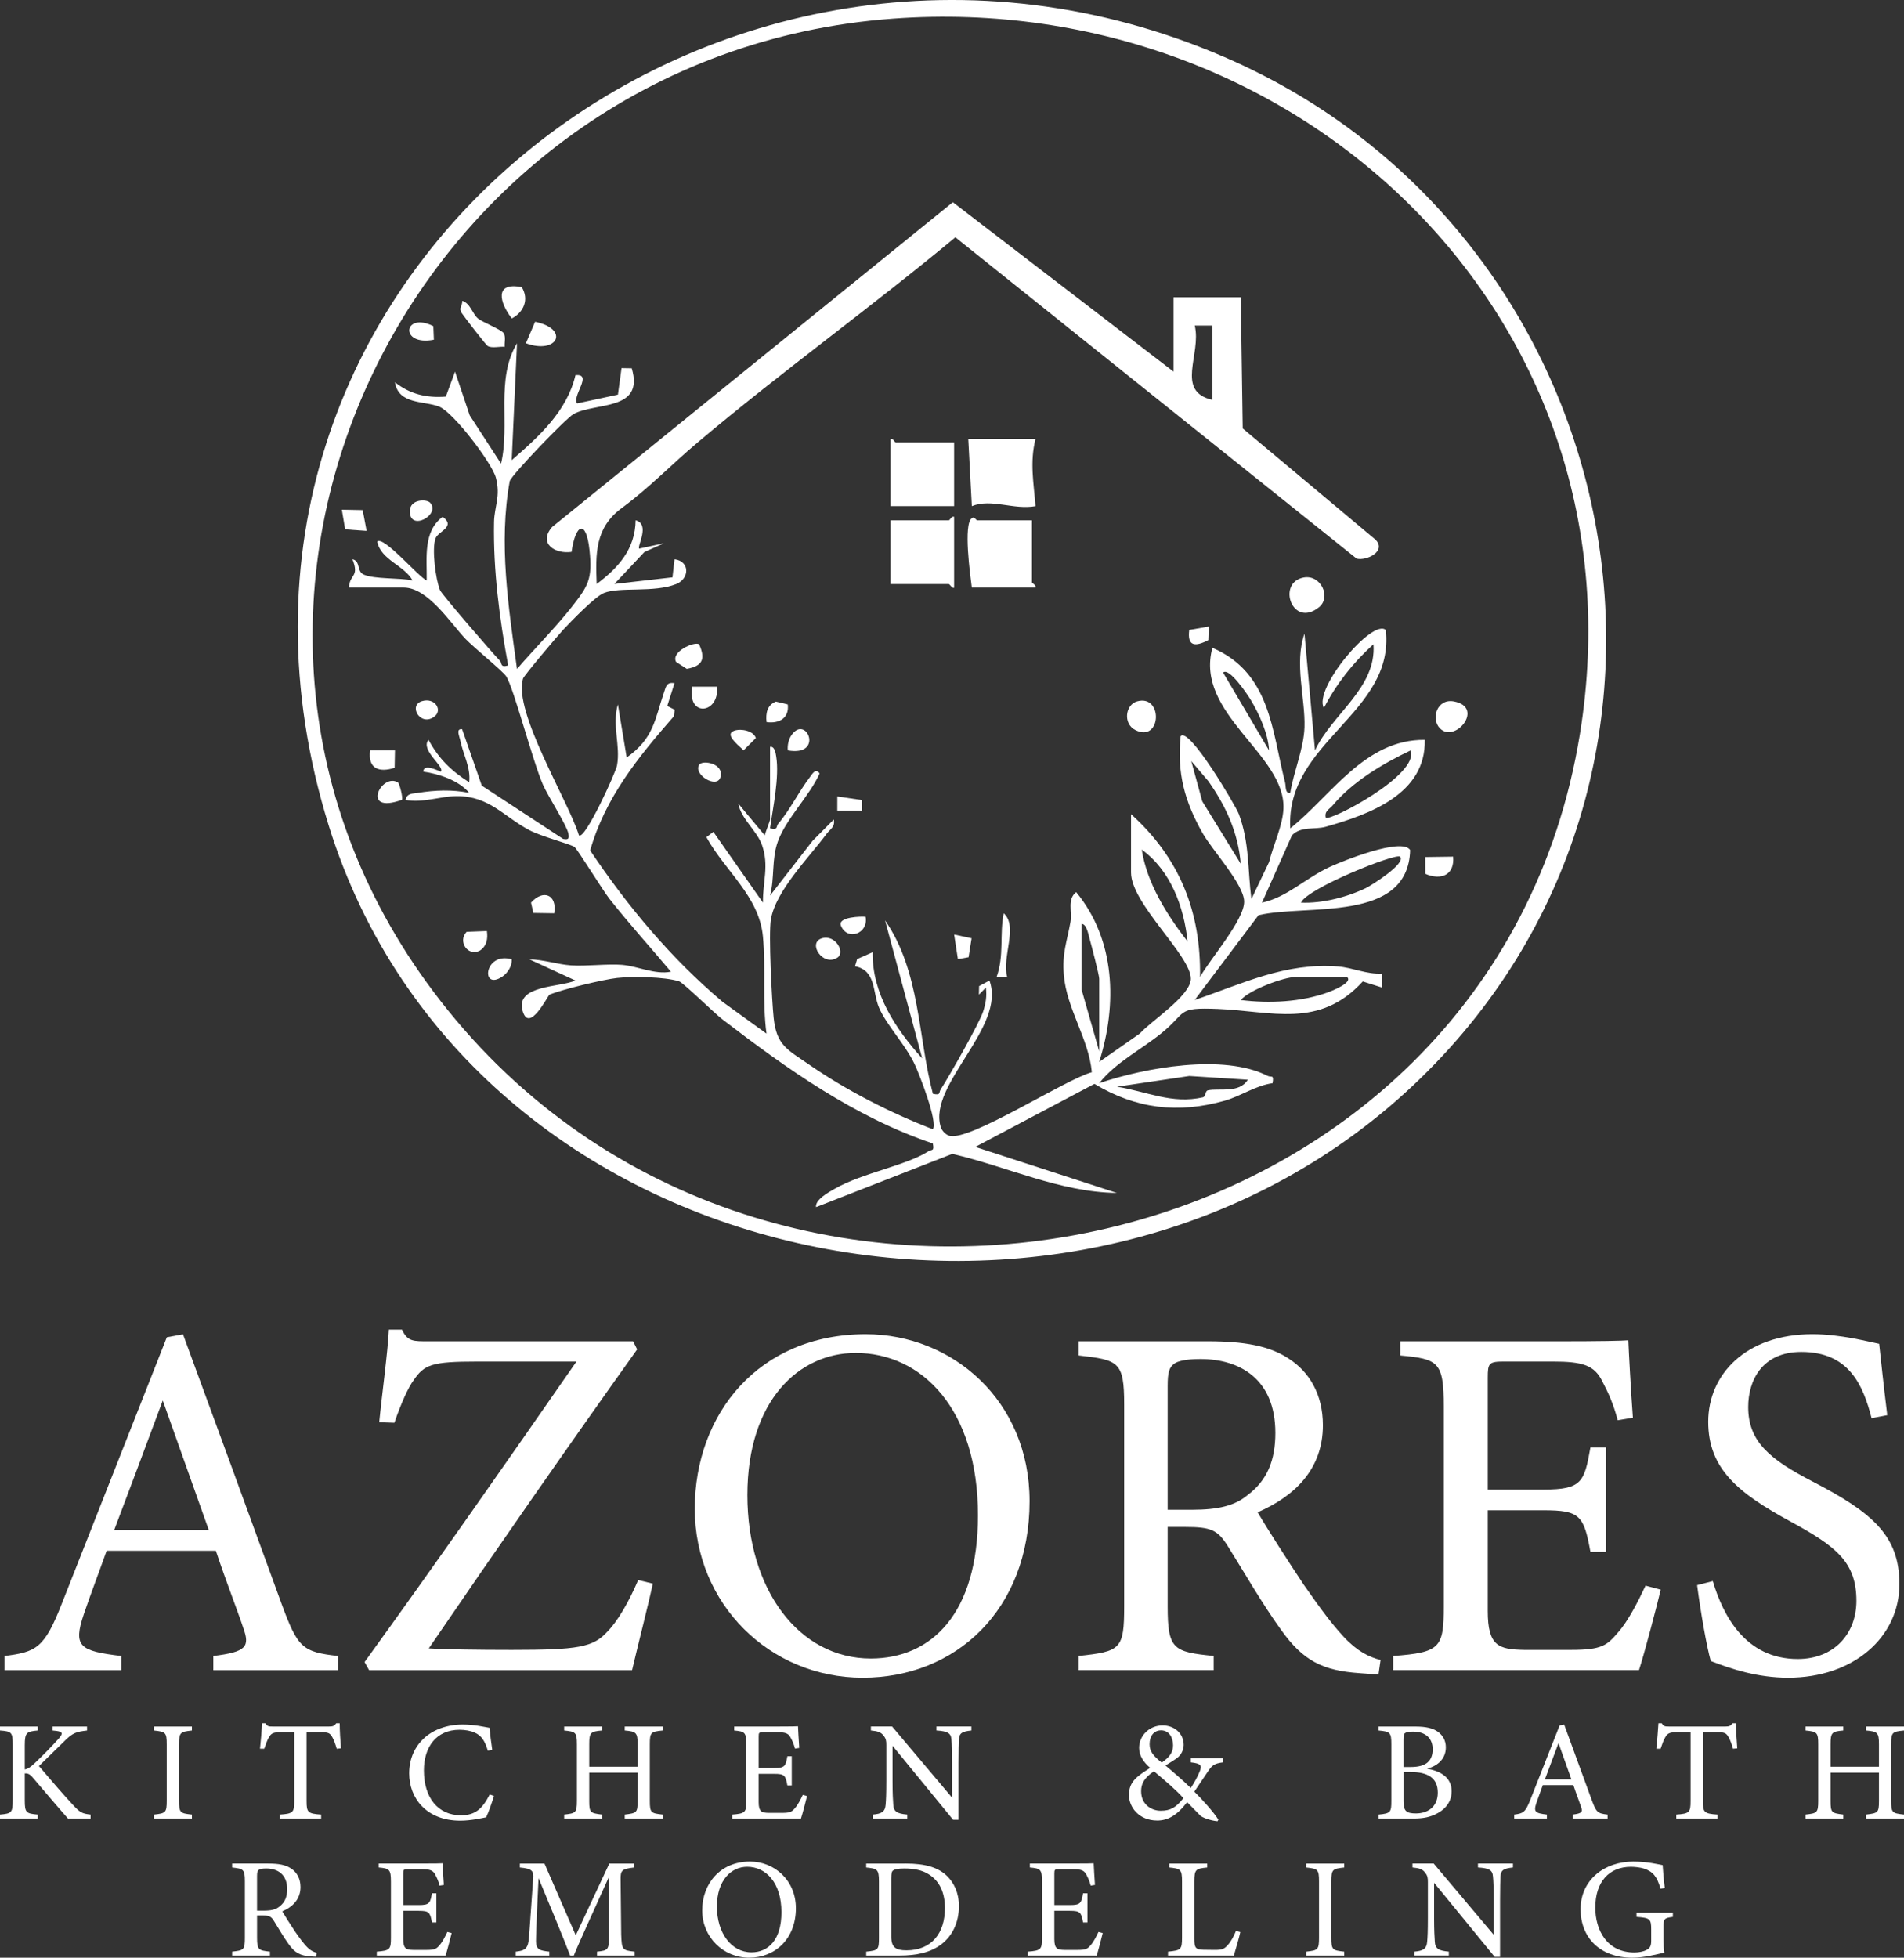 <svg xmlns="http://www.w3.org/2000/svg" id="Layer_2" data-name="Layer 2" viewBox="0 0 1231.85 1266.13"><rect x="0" y="0" width="1231.85" height="1266.13" fill="#333333" stroke="none"/><defs><style>      .cls-1 {        fill: #fff;      }    </style></defs><g id="Layer_1-2" data-name="Layer 1"><g><g><path class="cls-1" d="M914.16,702.07c-217.39,204.5-610.99,123.15-701.49-168.15C102.82,180.34,465.51-104.17,792.13,36.88c264.3,114.14,334.58,465.24,122.03,665.19ZM577.9,12.05C262.28,35.03,85.33,400.47,289.93,653.57c216.09,267.32,675.95,168.17,732.26-178.91C1065.68,206.61,841.56-7.15,577.9,12.05Z"></path><path class="cls-1" d="M759.25,240.34v-48.08h43.5l1.26,84.83,85.86,71.89c7.46,7.47-5.64,13.89-12.11,12.34l-259.65-207.84c-54.57,45.3-112.58,87.01-166.78,132.7-17.92,15.1-30.32,28.52-49.14,42.45-17.21,12.74-16.91,29.23-16.15,49.08,14.07-10.52,24.96-22.67,25.19-41.21,9.59,2.55.91,16.6,2.29,18.31l15.99-3.44-12.59,5.64-19.44,20.69,37.59-4.3,1.33-11.7c10.06,1.25,9.79,12.56,1.14,16.03-14.48,5.8-36.5,1.64-46.86,5.81-5.71,2.3-21.43,18.51-26.46,23.92-3.34,3.59-25.25,29.47-25.84,31.42-6.47,21.43,29.3,78.98,36.2,101.41,3.94,2.98,23.77-40.62,24.61-45.17,2.39-12.95-3.37-26.06.57-39.53l5.69,34.32c17.51-12.32,18.2-24.53,24.18-42.23,1.27-3.76,1.68-6.68,6.75-5.82l-4.68,14.72,4.8,2.47-.47,4.14c-23.09,26.42-44.46,52.63-54.21,86.85,24.27,36.2,52.27,69.67,85.54,97.81l28.55,20.66c-2.78-20.48-.38-42.51-2.32-62.91-2.47-25.99-24.43-42.14-36.55-64.16l4.49-3.43,32.08,45.79c-.19-13.48,4.08-23.79-.59-37.18-3.33-9.54-13.35-16.57-15.4-26.94l17.16,20.6c.53-2.45,3.42-9.22,3.42-10.29v-46.94c3.02-.6,3.66,4.21,3.99,6.27,2.12,13.3-2.08,32.69-3.99,46.37,5.32,1.46,3.84-1.25,5.25-2.89,7.64-8.89,13.38-20.91,20.33-29.9,1.58-2.04,3.83-6.57,6.5-2.66-6.56,14.58-21.66,29.21-27.02,43.96-4.15,11.43-2.02,23.43-5.04,35.01l27.52-35.43,13.7-13.77c1,4.83-2.47,6.34-4.57,9.17-11.08,14.99-33.03,36.92-36.12,55.44-1.61,9.65.62,52.17,1.77,63.54,1.8,17.92,8.97,20.68,22.56,30.1,24.28,16.81,52.87,31.48,80.42,42.06,3.41-4.56-8.71-35.6-11.75-42.03-6.13-12.92-18.1-25.15-23.01-36.53-4.3-9.96-1.79-24.21-15.57-26.81l1.39-4.69,10.02-4.42c-.39,26.72,14.81,49.57,32.06,68.69l-24.03-89.29c22.85,33.08,21.16,75.08,30.94,112.19,5.36,1.14,3.67-.74,5.11-2.95,5.26-8.1,24.99-42.68,27.43-50.35,1.7-5.34,2.46-9.77,1.76-15.38l-4.53,4.56.14-5.55,6.68-3.59c11.1,30.06-39.8,67.26-31.56,94.55.78,2.57,3.16,5.17,5.75,5.86,13.36,3.57,74.97-36.58,92.07-41.11-2.04-21.76-16.25-40.9-18.12-62.75-1.23-14.32,2.03-21.68,4.32-34.56,1.16-6.53-2.32-14.54,3.66-19.19,25.51,30.93,26.62,72.87,14.88,109.84l26.27-18.36c7.32-8.19,32.86-24.35,33.03-35.37.23-14.91-38.69-48.58-38.69-68.75v-37.78c31.37,28.27,45.32,63.04,44.64,105.32,6.16-11.2,28.95-37.18,28.55-48.98-.38-11.19-20.61-32.96-26.95-44.18-11.53-20.4-16.55-38.68-14.16-62.52,5.13-6.91,35.81,45.19,37.73,50.4,6.84,18.54,5.62,35.61,8.06,54.92l11.46-24c2.59-10.75,8.77-23.39,9.27-34.33,1.63-35.3-57.64-61.35-45.93-104.22,37.57,16.18,38.43,53.68,46.98,86.97.67,2.6-.15,7.44,3.36,6.88,2.12-13.53,8.79-28.75,9.21-42.44.59-18.95-6.75-41.23,0-60.56l6.81,75.53c10.91-23.56,39.91-40.34,37.82-68.66-13.11,11.79-23.91,25.49-32.08,41.19-7.02-12.47,31.78-58.4,40.07-50.37,5.91,54.01-65.07,72.23-61.79,128.23,26.82-21.48,48.22-57.57,86.99-57.24.87,35.08-35.92,48.26-64.01,56.2-7.41,2.1-15.87-.6-21.92,5.56l-19.39,43.55c16.44-3.53,28.16-15.96,44.24-23.28,7.85-3.57,46.25-19.21,51.63-10.76-1.36,47.41-66.66,34.78-98.1,42.13l-41.31,54.86c31.23-10.61,58.5-24.33,92.72-21.69,9.41.73,18.86,5.28,28.63,4.6l.02,9.09-12.61-3.99c-28.08,30.81-59.09,19.14-93.87,17.77-27.24-1.08-19.44,2.06-36.69,15.93-13.28,10.68-29.38,18.7-40,32.1,29.56-10.04,80.53-19.28,108.94-4.77,2.41,1.23,4.31-1.19,3.25,4.76-10.98,1.5-20.39,8.33-31.04,11.35-30.06,8.5-57.46,5.23-84.19-10.91l-77.1,40.77,91.57,29.77c-37.03-.5-71-17.09-106.49-25.26l-88.1,34.44c-.8-4.91,8.79-9.99,12.13-11.9,17.96-10.25,45.84-14.89,60.48-24.16,2.31-1.46,4.03.15,2.92-5.12-50.43-16.99-94.36-48.2-136.13-80.27-5.46-4.19-25.33-23.75-28.06-24.6-9.48-2.95-29.99-3.26-40.09-2.15-9.14,1.01-35.37,7.36-43.66,10.78-1.17.48-13.34,25.83-17.55,10.11-4.4-16.42,24.74-14.81,34.24-19.26l-29.75-13.69c8.87.1,18.26,3.31,26.98,3.9,9.77.67,23.59-1.11,32.89-.34,10.46.87,21.28,6.5,31.7,4.44-13.21-15.76-27.09-31.03-39.82-47.19-4.26-5.4-20.89-32.41-22.59-33.5-3.32-2.14-21.2-6.64-29.2-10.87-16.74-8.84-25.77-22.04-46.91-22-10.57.02-21.93,4.55-33.19,2.47.94-4.45,4.6-4.02,8-4.57,11.23-1.82,22.1-2.22,33.21,0-6.79-8.15-19.64-12.29-29.75-13.74.36-5.39,8.98-.79,11.41.02,2.66-3.38-13.55-13.92-8-20.6,6.57,12.16,14.7,20.12,26.32,27.47,1.15-9.66-4.05-18.15-5.83-27.36-.46-2.36-3-7.51,1.25-6.97l12.74,36.5,52.58,34.44c3.36.63,4.09-.03,3.44-3.44-1.04-5.39-13.13-24.01-16.46-31.63-6.67-15.24-18.91-62.59-23.78-70.1-2.13-3.28-21.08-18.69-26.26-24.11-9.62-10.06-24.34-33.26-40.01-33.26h-35.49c.55-9.01,6.92-6.56,2.31-18.32,5.45,1.2,2.52,7.85,7.32,9.94,7.1,3.08,23.09,1.96,31.58,3.78-5.4-9.83-20.59-13.25-22.89-25.15,4.16-3.94,26.82,23.03,32.02,25.17.22-14.18-2.56-31.72,10.33-41.17,8.71,6.37-2.65,9.25-4.53,13.73-2.71,6.45,0,27.07,2.82,33.73,1.16,2.76,34.29,41.09,38.84,45.73,1.27,1.3-.13,4.53,5.23,2.91-5.64-30.57-9.7-61.53-9.13-92.69.18-9.97,4.41-16.64,1.19-28.72-2.53-9.5-27.38-42.13-36.53-45.89-9.66-3.96-26.51-1.17-28.77-15.85,9.69,7.77,20.57,10.27,32.92,9.29l5.95-16.14,9.51,28.28,20.26,31.22c6.05-25.53-3.73-54.47,10.34-77.83l-3.42,75.55c17.41-15.04,35.77-31.59,41.23-54.94,11.53-1.11-2.43,13.53,1.07,18.27l26.41-5.69,2.33-17.13,6.6.11c8.33,27.89-23.37,21.8-37.63,29.58-4.79,2.61-39.93,39.13-41.31,43.41-7.3,40.21-.78,81.41,4.7,121.47,11.2-13.02,24.95-26.79,35.43-40.13,10.72-13.64,13.44-18,11.5-36.57-2.14-20.53-9.1-17.16-11.62.97-10.52,1.55-21.84-5.37-12.61-16.07l259.28-210.08,142.76,109.55ZM784.44,210.57h-11.46c4.5,18.58-12.89,42.47,11.46,48.08v-48.08ZM821.05,485.33c-.53-10.75-6.34-23.5-11.88-32.73-1.67-2.78-13.92-21.34-17.86-17.61l29.74,50.34ZM912.65,485.35c-17.96,8.47-37.55,20.16-50.37,35.47-2.15,2.57-5.56,3.72-4.55,8.02,2.53,2.65,60.77-27.74,54.92-43.49ZM802.74,558.6c-1.75-20.22-9.53-37.11-20.97-53.41l-11.05-12.96,7.13,26.04,24.88,40.34ZM768.39,608.98c-2.48-22.58-10.86-45.77-29.72-59.53,3.4,21.91,16.38,42.31,29.72,59.53ZM905.78,554.04c-2.58-2.47-59.9,20.38-64.1,29.73,13.68.63,29.72-3.49,42.08-9.42,3.2-1.54,26.45-16.08,22.02-20.32ZM711.17,679.96v-46.94c0-2.4-5.04-21.74-6.22-25.84-.77-2.66-1.88-9.69-5.23-9.65v42.36l11.45,40.07ZM871.45,631.88h-33.2c-7.5,0-30.02,8.35-35.48,14.89,18.42,2.33,39.08,1.36,56.73-5.08,1.81-.66,16.31-6.32,11.95-9.81ZM807.32,698.31l-37.86-2.41-46.83,6.94c19.52,3.09,35.45,11.43,55.67,6.85,1.74-.39,1.39-4.12,3.12-4.5,7.27-1.63,20.25,2.2,25.9-6.88Z"></path><path class="cls-1" d="M667.66,336.51v40.07c0,.7,2.9,1.76,2.29,3.43h-41.21c-1.06-8.19-5.57-41.02-.03-44.83,1.64-1.38,2.89,1.33,3.46,1.33h35.49Z"></path><path class="cls-1" d="M669.95,283.84c-3.79,15.27-1.17,28.29.01,43.51-14.02,2.61-28.53-5.14-41.2,0l-2.31-43.5h43.5Z"></path><path class="cls-1" d="M617.29,380.01c-.83,1.15-2.95-2.29-3.43-2.29h-37.78v-41.21h37.78c.7,0,1.76-2.9,3.43-2.29v45.79Z"></path><path class="cls-1" d="M617.29,286.13v41.21h-41.21v-43.5c1.68-.61,2.74,2.29,3.43,2.29h37.78Z"></path><path class="cls-1" d="M843.4,373.51c11.11-2.09,18.14,12.66,9.92,19.25-17.2,13.78-27.48-15.94-9.92-19.25Z"></path><path class="cls-1" d="M931.57,471.03c-5.96-6.09-1.9-19.51,9.17-17.37,19.97,3.87.67,27.43-9.17,17.37Z"></path><path class="cls-1" d="M735.7,453.6c16.95-4.7,15.8,26.87-1.03,18.62-8.3-4.07-6.58-16.51,1.03-18.62Z"></path><path class="cls-1" d="M325.96,215.65c1.38,2.55.3,5.86.55,8.65-3.35-.32-8.14,1.08-10.97-.5-1.18-.66-15.53-19.32-16.75-21.24-2.36-3.7.47-4.22.26-8.02,5.3,1.67,6.53,8.4,10.23,11.49,2.82,2.35,15.36,7.17,16.68,9.61Z"></path><path class="cls-1" d="M337.59,185.73c4.77,7.93,1.39,16.1-6.47,20.24-7.86-10.14-11.62-23.85,6.47-20.24Z"></path><path class="cls-1" d="M340.24,222l5.96-13.9c22.77,4.82,14.35,21.36-5.96,13.9Z"></path><path class="cls-1" d="M940.15,554.04c1.02,12.13-8,15.42-18.02,11.12l-.05-10.88,18.07-.24Z"></path><path class="cls-1" d="M452.31,416.73c4.22,9.36,2.41,13.98-7.96,15.87l-6.93-4.49c-3.61-6.55,11.94-13.5,14.89-11.38Z"></path><polygon class="cls-1" points="234.65 329.91 237.19 343.36 223.31 342.38 221.16 329.64 234.65 329.91"></polygon><path class="cls-1" d="M463.89,444.13c1.65,17.7-19.49,20.02-16.04,0h16.04Z"></path><path class="cls-1" d="M651.63,631.89l-6.85-.03c4.99-13.81,1.84-27.43,4.6-41.2,9.57,8.51-1.42,28.61,2.26,41.22Z"></path><path class="cls-1" d="M315.01,602.15c.73,5.04-.12,9.7-4.53,12.66-7.88,4.09-14.5-6.08-8.56-12.15l13.09-.51Z"></path><path class="cls-1" d="M255.53,485.33l-.22,11.24c-9.98,3.27-17.45.65-15.83-11.22l16.04-.02Z"></path><path class="cls-1" d="M257.58,506.17c.81.55,3.31,9.85,2.45,11.11-27.36,9.92-12.94-18.23-2.45-11.11Z"></path><path class="cls-1" d="M531.68,606.88c8.81-2.73,15.38,9.06,10.11,12.46-9.46,6.1-19.51-9.54-10.11-12.46Z"></path><path class="cls-1" d="M509.69,485.33c-.3-3.46.48-7.22,2.51-10.06,9.58-13.43,21.11,14.21-2.51,10.06Z"></path><path class="cls-1" d="M280.36,210.92l.35,8.8c-22.49,4.36-19.84-18.42-.35-8.8Z"></path><path class="cls-1" d="M358.56,590.66l-13.49-.21-1.5-6.69c7.86-8.82,17.02-5.16,14.98,6.9Z"></path><path class="cls-1" d="M331.07,620.44c.37,4.22-2.69,8.9-6.01,11.14-14.31,9.66-11.89-16.31,6.01-11.14Z"></path><polygon class="cls-1" points="628.6 606.84 626.65 619.09 619.74 620.31 617.31 604.41 628.6 606.84"></polygon><path class="cls-1" d="M509.67,455.59c1.04,8.93-5.64,12.56-13.72,11.42-.67-5.71.39-11.04,6.05-13.26l7.67,1.84Z"></path><path class="cls-1" d="M278.32,325.17c6.99,7.82-13.53,19.03-13.15,5.2.21-7.7,10.97-7.64,13.15-5.2Z"></path><path class="cls-1" d="M560.04,592.97c1.94,11.1-12.02,15.67-15.99,5.68-2.26-5.7,13.52-6.07,15.99-5.68Z"></path><path class="cls-1" d="M272.94,453.49c8.5-2.62,13.83,5.98,7.84,10.17-8.96,6.27-16.73-7.43-7.84-10.17Z"></path><path class="cls-1" d="M473.05,473.91c2.51-3.3,14.07-2.41,15.98,3.41l-7.97,7.96c-1.75-1.95-10.29-8.37-8-11.38Z"></path><path class="cls-1" d="M782.15,405.21l-.35,8.79c-8.53,4.39-13.78,4.2-12.38-6.58l12.74-2.21Z"></path><path class="cls-1" d="M452.44,494.52c2.15-3.13,16-.83,13.72,7.96-2.1,8.09-18.05-1.65-13.72-7.96Z"></path><polygon class="cls-1" points="557.75 517.45 557.77 524.25 541.72 524.25 541.74 515.12 557.75 517.45"></polygon></g><g><path class="cls-1" d="M138.02,1080.17v-9.16c21.27-2.62,23.88-5.89,19.31-18.32-4.25-12.76-10.8-29.12-17.67-49.73h-70.67c-5.24,14.72-10.14,27.48-14.72,40.9-7.2,21.27-2.62,23.88,24.21,27.16v9.16H2.89v-9.16c20.61-2.62,25.85-4.91,37.3-34.35l67.73-171.77,10.47-1.96c20.61,55.95,43.19,117.79,63.8,174.39,10.47,28.47,13.41,31.08,36.64,33.7v9.16h-80.82ZM105.3,905.77c-10.47,28.14-21.59,57.91-31.41,83.76h61.18l-29.77-83.76Z"></path><path class="cls-1" d="M422.35,1024.22c-2.29,11.12-10.14,41.88-13.41,55.95h-170.14l-2.94-5.23c45.48-62.82,90.96-127.93,137.09-194.35h-64.46c-29.12,0-34.03,1.96-40.9,12.1-3.27,4.25-8.18,15.05-12.43,27.48l-9.81-.33c1.64-17.02,5.56-45.48,6.22-59.88h8.51c3.6,7.85,7.53,7.53,17.34,7.53h132.18l2.62,5.23c-45.48,63.8-89.65,127.28-134.8,193.37,10.14.66,31.41.98,53.66.98,42.86,0,52.68-1.64,61.84-11.78,6.87-6.87,14.07-19.63,19.96-33.37l9.49,2.29Z"></path><path class="cls-1" d="M560.1,862.91c55.95,0,106.01,42.86,106.01,107.97,0,70.35-47.77,114.19-107.97,114.19s-108.63-47.77-108.63-109.28,41.55-112.88,110.59-112.88ZM553.56,875.02c-36.64,0-70.02,30.76-70.02,91.94s33.37,105.68,79.83,105.68c39.59,0,69.36-29.45,69.36-92.6,0-68.71-36.32-105.03-79.18-105.03Z"></path><path class="cls-1" d="M891.87,1082.78c-4.25,0-7.85-.33-12.1-.66-23.89-1.64-36.65-7.85-51.04-28.14-12.1-16.69-23.88-37.3-34.35-53.99-6.54-10.47-10.8-12.43-27.48-12.43h-11.45v51.37c0,27.81,3.6,29.45,29.77,32.06v9.16h-87.36v-9.16c27.16-2.94,29.45-4.25,29.45-32.06v-130.55c0-27.81-3.6-28.79-29.45-31.74v-9.16h83.43c23.89,0,39.92,2.95,52.35,11.12,13.41,8.51,22.25,23.23,22.25,43.19,0,28.14-17.99,45.81-42.21,56.28,5.89,10.14,19.96,32.06,29.78,46.79,12.1,17.34,18.32,25.52,25.85,33.7,8.83,9.49,16.36,13.09,23.88,15.05l-1.31,9.16ZM771.14,976.45c17.02,0,27.81-2.62,35.99-9.49,12.76-9.49,18-22.58,18-40.24,0-35.01-23.23-47.77-48.42-47.77-9.49,0-15.05,1.31-17.34,3.27-2.94,2.29-3.92,5.56-3.92,14.07v80.16h15.7Z"></path><path class="cls-1" d="M1074.45,1028.14c-1.97,8.51-10.8,42.21-14.07,52.02h-159.01v-9.16c30.43-2.29,32.72-5.23,32.72-32.06v-129.24c0-29.12-3.6-30.75-28.14-33.04v-9.16h100.12c30.76,0,43.52-.33,47.44-.66.33,8.18,1.64,32.72,2.94,50.06l-9.82,1.64c-2.94-11.12-6.22-17.99-9.81-24.87-5.24-10.8-12.76-13.09-32.39-13.09h-31.08c-10.14,0-10.8.98-10.8,10.47v72.31h36.32c24.54,0,26.18-4.91,30.1-27.16h10.14v67.4h-10.14c-4.25-23.56-6.87-26.83-30.43-26.83h-35.99v65.11c0,22.91,7.2,24.87,23.56,25.19h30.43c19.96,0,23.23-2.94,30.43-11.45,6.22-6.87,13.09-20.29,17.67-30.1l9.82,2.62Z"></path><path class="cls-1" d="M1210.88,917.22c-5.56-21.59-14.72-42.86-45.48-42.86-25.52,0-34.35,18.65-34.35,35.66,0,22.58,14.4,34.03,41.55,48.1,39.26,20.29,56.28,35.34,56.28,66.42,0,34.35-29.77,60.53-71.98,60.53-19.63,0-36.64-5.56-50.06-10.8-2.62-9.16-6.54-31.41-8.84-49.08l10.14-2.62c6.54,21.92,20.94,50.39,54.97,50.39,23.56,0,37.95-16.36,37.95-37.63,0-25.19-13.41-35.34-42.21-51.04-34.35-18.65-53.66-34.35-53.66-64.79s24.21-56.6,67.4-56.6c18.32,0,36.32,4.9,43.19,6.22,1.31,11.78,2.62,24.87,5.24,46.13l-10.14,1.96Z"></path></g><g><path class="cls-1" d="M0,1116.64h24.45v2.56c-7.14.64-8.42,1.28-8.42,9.43v15.75c1.83-.18,3.94-1.65,6.59-4.21,5.13-4.85,11.26-11.08,15.47-15.84,2.75-3.11,2.47-4.3-1.46-4.85l-2.56-.27v-2.56h22.25v2.56c-6.87.82-9.25,1.28-15.38,7.6-2.75,2.66-9.89,9.61-15.75,15.38,6.96,8.24,17.12,19.96,21.88,24.99,4.67,5.04,5.86,5.77,11.54,6.41v2.56h-14.65c-7.05-7.97-14.47-16.85-22.8-26.55-2.11-2.56-3.66-2.75-5.13-2.65v17.39c0,7.97.82,8.61,8.42,9.25v2.56H0v-2.56c7.51-.64,8.24-1.28,8.24-9.25v-35.71c0-8.24-.64-8.88-8.24-9.43v-2.56Z"></path><path class="cls-1" d="M99.63,1176.15v-2.56c7.51-.82,8.24-1.19,8.24-8.97v-36.35c0-7.87-.73-8.24-8.24-9.06v-2.56h24.54v2.56c-7.6.82-8.33,1.19-8.33,9.06v36.35c0,7.87.73,8.15,8.33,8.97v2.56h-24.54Z"></path><path class="cls-1" d="M217.85,1131.01c-.82-2.93-1.92-5.95-2.93-7.6-1.46-2.47-2.38-3.11-7.42-3.11h-9.16v44.59c0,7.14.73,8.15,9.43,8.7v2.56h-26.64v-2.56c8.51-.55,9.25-1.46,9.25-8.7v-44.59h-8.33c-5.04,0-6.5.55-8.06,3.3-1.1,1.83-1.83,4.03-3.02,7.41h-2.75c.55-5.58,1.1-11.35,1.37-16.48h2.11c1.37,2.2,2.38,2.11,4.94,2.11h36.26c2.56,0,3.3-.37,4.67-2.11h2.2c0,4.3.37,10.9.82,16.21l-2.75.27Z"></path><path class="cls-1" d="M319.58,1161.5c-1.28,4.39-3.66,10.99-5.04,13.83-2.65.55-9.8,2.2-16.76,2.2-21.88,0-33.05-14.56-33.05-30.58,0-18.68,14.19-31.59,34.7-31.59,7.87,0,14.28,1.65,17.3,2.11.37,4.12,1.01,9.61,1.74,14.19l-2.84.64c-1.83-6.14-4.03-9.89-8.7-11.81-2.38-1.1-6.13-1.74-9.61-1.74-15.11,0-23.07,11.17-23.07,26.28,0,17.67,9.15,29.02,23.99,29.02,9.34,0,13.92-4.3,18.59-13.46l2.75.92Z"></path><path class="cls-1" d="M428.74,1119.2c-7.6.73-8.33,1.19-8.33,8.88v36.71c0,7.69.82,7.97,8.33,8.79v2.56h-24.54v-2.56c7.6-.92,8.33-1.1,8.33-8.79v-18.31h-31.31v18.31c0,7.6.73,7.87,8.24,8.79v2.56h-24.45v-2.56c7.42-.82,8.24-1.1,8.24-8.79v-36.71c0-7.69-.82-8.15-8.24-8.88v-2.56h24.45v2.56c-7.32.64-8.24,1.28-8.24,8.88v14.56h31.31v-14.56c0-7.6-1.01-8.24-8.33-8.88v-2.56h24.54v2.56Z"></path><path class="cls-1" d="M522.15,1161.59c-.55,2.38-3.02,11.81-3.94,14.56h-44.5v-2.56c8.51-.64,9.15-1.46,9.15-8.97v-36.17c0-8.15-1.01-8.61-7.87-9.25v-2.56h28.02c8.61,0,12.18-.09,13.28-.18.09,2.29.46,9.16.82,14.01l-2.75.46c-.82-3.11-1.74-5.04-2.75-6.96-1.46-3.02-3.57-3.66-9.06-3.66h-8.7c-2.84,0-3.02.28-3.02,2.93v20.24h10.16c6.87,0,7.32-1.37,8.42-7.6h2.84v18.86h-2.84c-1.19-6.59-1.92-7.51-8.52-7.51h-10.07v18.22c0,6.41,2.01,6.96,6.59,7.05h8.51c5.58,0,6.5-.83,8.51-3.21,1.74-1.92,3.66-5.68,4.94-8.42l2.75.73Z"></path><path class="cls-1" d="M628.46,1119.2c-5.86.64-7.78,1.55-8.06,5.77-.09,2.93-.27,6.77-.27,15.29v36.71h-3.48l-39.19-47.88v22.89c0,8.24.27,12.36.46,15.01.18,4.67,2.47,6.04,9.07,6.59v2.56h-22.25v-2.56c5.68-.46,7.87-1.83,8.24-6.32.27-2.93.46-7.05.46-15.38v-23.35c0-2.56-.18-4.03-1.83-6.04-1.74-2.29-3.66-2.84-8.15-3.3v-2.56h13.73l38.82,46.05v-22.43c0-8.52-.18-12.45-.46-15.2-.27-4.12-2.38-5.4-9.7-5.86v-2.56h22.62v2.56Z"></path><path class="cls-1" d="M791.38,1139.8c-6.41.73-7.51,2.38-10.53,6.87-2.38,3.48-4.85,7.14-8.15,12.09,3.94,3.75,12.91,13.64,15.56,18.13l-.55,1.01c-5.03-.46-10.16-2.56-11.26-3.75-1.1-1.28-5.49-5.49-8.42-8.61-6.69,8.88-12.73,11.9-19.32,11.9-11.81,0-18.31-8.61-18.31-16.57.09-8.51,4.94-11.9,13.73-17.49-4.39-3.75-7.14-7.97-7.14-13,.09-8.24,6.96-14.47,15.2-14.47,7.6,0,13.64,5.22,13.64,12.64-.09,3.75-1.92,6.5-3.94,8.15-1.74,1.37-4.49,3.11-7.87,5.13,3.02,2.56,10.53,8.79,16.39,14.56,2.1-3.3,3.94-6.32,5.68-10.44,1.74-4.21,1.01-5.4-5.68-6.14v-2.65h20.97v2.65ZM750.91,1171.11c6.32,0,9.89-2.01,14.74-8.15-4.76-5.31-11.17-10.71-19.04-17.39-6.5,4.3-8.33,8.24-8.33,12.91,0,8.61,6.69,12.63,12.64,12.63ZM751.18,1119.11c-4.58,0-7.42,3.57-7.42,8.97,0,4.67,2.38,7.51,7.87,11.9,5.13-3.66,7.32-6.59,7.32-11.26-.09-5.31-2.75-9.61-7.78-9.61Z"></path><path class="cls-1" d="M923.25,1143.92c8.79,1.46,15.93,5.68,15.93,14.56,0,6.23-3.48,11.17-8.88,14.1-4.76,2.66-9.43,3.57-15.84,3.57h-22.52v-2.56c7.78-.73,8.24-1.56,8.24-8.79v-36.71c0-7.6-.82-8.24-8.24-8.88v-2.56h23.99c6.87,0,11.17,1.19,14.1,3.2,3.21,2.2,5.4,5.59,5.4,10.25,0,8.61-7.05,12.55-12.18,13.83ZM912.72,1142.82c10.07,0,14.19-4.03,14.19-11.53,0-6.41-3.94-11.35-12.73-11.35-2.56,0-4.21.28-5.13.92-.73.55-1.01,1.56-1.01,4.49v17.49h4.67ZM908.05,1164.61c0,6.59,1.56,8.24,8.06,8.24,7.14,0,14.1-3.84,14.1-13.46s-6.59-13.37-17.76-13.37h-4.39v18.59Z"></path><path class="cls-1" d="M1017.48,1176.15v-2.56c5.95-.73,6.68-1.65,5.4-5.13-1.19-3.57-3.02-8.15-4.94-13.92h-19.78c-1.46,4.12-2.84,7.69-4.12,11.45-2.01,5.95-.73,6.68,6.77,7.6v2.56h-21.15v-2.56c5.77-.73,7.23-1.37,10.44-9.61l18.95-48.07,2.93-.55c5.77,15.66,12.08,32.96,17.85,48.8,2.93,7.96,3.76,8.7,10.25,9.43v2.56h-22.61ZM1008.32,1127.35c-2.93,7.87-6.04,16.21-8.79,23.44h17.12l-8.33-23.44Z"></path><path class="cls-1" d="M1121.23,1131.01c-.82-2.93-1.92-5.95-2.93-7.6-1.46-2.47-2.38-3.11-7.42-3.11h-9.15v44.59c0,7.14.73,8.15,9.43,8.7v2.56h-26.64v-2.56c8.51-.55,9.25-1.46,9.25-8.7v-44.59h-8.33c-5.04,0-6.5.55-8.06,3.3-1.1,1.83-1.83,4.03-3.02,7.41h-2.75c.55-5.58,1.1-11.35,1.37-16.48h2.11c1.37,2.2,2.38,2.11,4.94,2.11h36.25c2.56,0,3.3-.37,4.67-2.11h2.2c0,4.3.37,10.9.83,16.21l-2.75.27Z"></path><path class="cls-1" d="M1231.85,1119.2c-7.6.73-8.33,1.19-8.33,8.88v36.71c0,7.69.82,7.97,8.33,8.79v2.56h-24.54v-2.56c7.6-.92,8.33-1.1,8.33-8.79v-18.31h-31.31v18.31c0,7.6.73,7.87,8.24,8.79v2.56h-24.45v-2.56c7.41-.82,8.24-1.1,8.24-8.79v-36.71c0-7.69-.83-8.15-8.24-8.88v-2.56h24.45v2.56c-7.33.64-8.24,1.28-8.24,8.88v14.56h31.31v-14.56c0-7.6-1.01-8.24-8.33-8.88v-2.56h24.54v2.56Z"></path></g><g><path class="cls-1" d="M204.48,1265.49c-1.19,0-2.2-.09-3.39-.18-6.68-.46-10.25-2.2-14.28-7.87-3.39-4.67-6.68-10.44-9.61-15.11-1.83-2.93-3.02-3.48-7.69-3.48h-3.2v14.38c0,7.78,1.01,8.24,8.33,8.97v2.56h-24.45v-2.56c7.6-.82,8.24-1.19,8.24-8.97v-36.53c0-7.78-1.01-8.06-8.24-8.88v-2.56h23.35c6.68,0,11.17.82,14.65,3.11,3.75,2.38,6.23,6.5,6.23,12.08,0,7.87-5.04,12.82-11.81,15.75,1.65,2.84,5.58,8.97,8.33,13.1,3.39,4.85,5.13,7.14,7.23,9.43,2.47,2.66,4.58,3.66,6.68,4.21l-.37,2.56ZM170.69,1235.73c4.76,0,7.78-.73,10.07-2.65,3.57-2.66,5.04-6.32,5.04-11.26,0-9.8-6.5-13.37-13.55-13.37-2.65,0-4.21.37-4.85.92-.82.64-1.1,1.56-1.1,3.94v22.43h4.39Z"></path><path class="cls-1" d="M292.21,1250.2c-.55,2.38-3.02,11.81-3.94,14.56h-44.5v-2.56c8.51-.64,9.15-1.46,9.15-8.97v-36.17c0-8.15-1.01-8.61-7.87-9.25v-2.56h28.02c8.61,0,12.18-.09,13.28-.18.09,2.29.46,9.16.82,14.01l-2.75.46c-.82-3.11-1.74-5.04-2.75-6.96-1.46-3.02-3.57-3.66-9.06-3.66h-8.7c-2.84,0-3.02.28-3.02,2.93v20.24h10.16c6.87,0,7.32-1.37,8.42-7.6h2.84v18.86h-2.84c-1.19-6.59-1.92-7.51-8.52-7.51h-10.07v18.22c0,6.41,2.01,6.96,6.59,7.05h8.51c5.58,0,6.5-.83,8.51-3.21,1.74-1.92,3.66-5.68,4.94-8.42l2.75.73Z"></path><path class="cls-1" d="M386.25,1264.76v-2.56c7.51-.73,7.78-1.28,7.69-11.08l.09-37.36c-7.51,16.76-19.59,42.94-22.8,51h-2.38c-3.11-8.33-13.46-33.51-20.42-50.08-1.56,32.04-1.65,39.28-1.65,41.02.09,5.13,2.38,5.86,8.61,6.5v2.56h-21.7v-2.56c5.31-.55,7.51-1.65,8.24-6.59.55-4.03.64-7.32,3.02-40.74.37-4.76-.55-6.32-8.61-7.05v-2.56h15.93l20.24,46.42,21.7-46.42h16.02v2.56c-7.87.92-8.88,1.74-8.7,8.15l.37,35.16c.37,9.8.64,10.25,8.7,11.08v2.56h-24.36Z"></path><path class="cls-1" d="M485.25,1203.96c15.66,0,29.67,12,29.67,30.22,0,19.68-13.37,31.95-30.22,31.95s-30.4-13.37-30.4-30.58,11.63-31.59,30.95-31.59ZM483.42,1207.35c-10.25,0-19.59,8.61-19.59,25.73s9.34,29.57,22.34,29.57c11.08,0,19.41-8.24,19.41-25.91,0-19.22-10.16-29.39-22.16-29.39Z"></path><path class="cls-1" d="M585.89,1205.25c12.91,0,21.06,2.56,26.73,7.97,4.49,4.39,7.78,10.8,7.78,19.59,0,10.72-4.39,19.41-11.45,24.72-6.96,5.22-15.84,7.23-27.1,7.23h-21.43v-2.56c7.87-.73,8.24-1.37,8.24-8.88v-36.53c0-7.87-1.1-8.24-8.24-8.97v-2.56h25.45ZM576.64,1252.58c0,6.87,2.93,8.79,9.8,8.79,16.48,0,24.9-11.26,24.9-27.28,0-9.98-3.39-17.58-10.62-21.97-4.21-2.66-9.52-3.66-15.66-3.66-4.12,0-6.32.55-7.23,1.28-.82.55-1.19,1.56-1.19,5.13v37.72Z"></path><path class="cls-1" d="M713.45,1250.2c-.55,2.38-3.02,11.81-3.93,14.56h-44.5v-2.56c8.51-.64,9.15-1.46,9.15-8.97v-36.17c0-8.15-1.01-8.61-7.87-9.25v-2.56h28.02c8.61,0,12.18-.09,13.27-.18.09,2.29.46,9.16.83,14.01l-2.75.46c-.82-3.11-1.74-5.04-2.75-6.96-1.46-3.02-3.57-3.66-9.06-3.66h-8.7c-2.84,0-3.02.28-3.02,2.93v20.24h10.16c6.87,0,7.32-1.37,8.42-7.6h2.84v18.86h-2.84c-1.19-6.59-1.93-7.51-8.52-7.51h-10.07v18.22c0,6.41,2.01,6.96,6.59,7.05h8.52c5.58,0,6.5-.83,8.51-3.21,1.74-1.92,3.66-5.68,4.94-8.42l2.75.73Z"></path><path class="cls-1" d="M802.46,1249.56c-.55,2.84-3.3,12.36-4.21,15.2h-42.57v-2.56c8.33-.82,9.07-1.28,9.07-9.06v-36.35c0-7.78-.92-8.24-8.24-8.97v-2.56h24.54v2.56c-7.32.73-8.33,1.1-8.33,8.97v37.26c0,5.58.73,6.87,5.95,6.96.09,0,6.69.09,7.24.09,4.67,0,6.04-.55,8.15-2.84,2.29-2.38,4.21-6.04,5.58-9.43l2.84.73Z"></path><path class="cls-1" d="M845.14,1264.76v-2.56c7.51-.82,8.24-1.19,8.24-8.97v-36.35c0-7.87-.73-8.24-8.24-9.06v-2.56h24.54v2.56c-7.6.82-8.33,1.19-8.33,9.06v36.35c0,7.87.73,8.15,8.33,8.97v2.56h-24.54Z"></path><path class="cls-1" d="M978.83,1207.81c-5.86.64-7.78,1.55-8.06,5.77-.09,2.93-.27,6.77-.27,15.29v36.71h-3.48l-39.19-47.88v22.89c0,8.24.28,12.36.46,15.01.18,4.67,2.47,6.04,9.07,6.59v2.56h-22.25v-2.56c5.68-.46,7.87-1.83,8.24-6.32.28-2.93.46-7.05.46-15.38v-23.35c0-2.56-.18-4.03-1.83-6.04-1.74-2.29-3.66-2.84-8.15-3.3v-2.56h13.73l38.82,46.05v-22.43c0-8.52-.18-12.45-.46-15.2-.27-4.12-2.38-5.4-9.7-5.86v-2.56h22.62v2.56Z"></path><path class="cls-1" d="M1082.31,1239.76c-5.68.73-6.04,1.28-6.04,6.69v7.69c0,3.2.09,6.23.55,8.7-5.68,1.28-13.1,3.3-20.79,3.3-20.78,0-33.42-12.91-33.42-31.31,0-19.32,15.75-30.86,34.06-30.86,9.34,0,16.21,1.83,19.04,2.29.18,3.39.64,8.97,1.37,14.74l-2.75.55c-2.2-7.78-4.85-11.08-10.62-13-2.1-.73-5.86-1.19-8.51-1.19-14.01,0-23.07,9.61-23.07,26.37,0,14.56,7.51,29.02,25.27,29.02,3.11,0,5.95-.64,7.78-1.56,1.92-1.1,3.11-2.1,3.11-5.86v-7.51c0-6.69-.73-7.42-9.52-8.06v-2.65h23.53v2.65Z"></path></g></g></g></svg>
